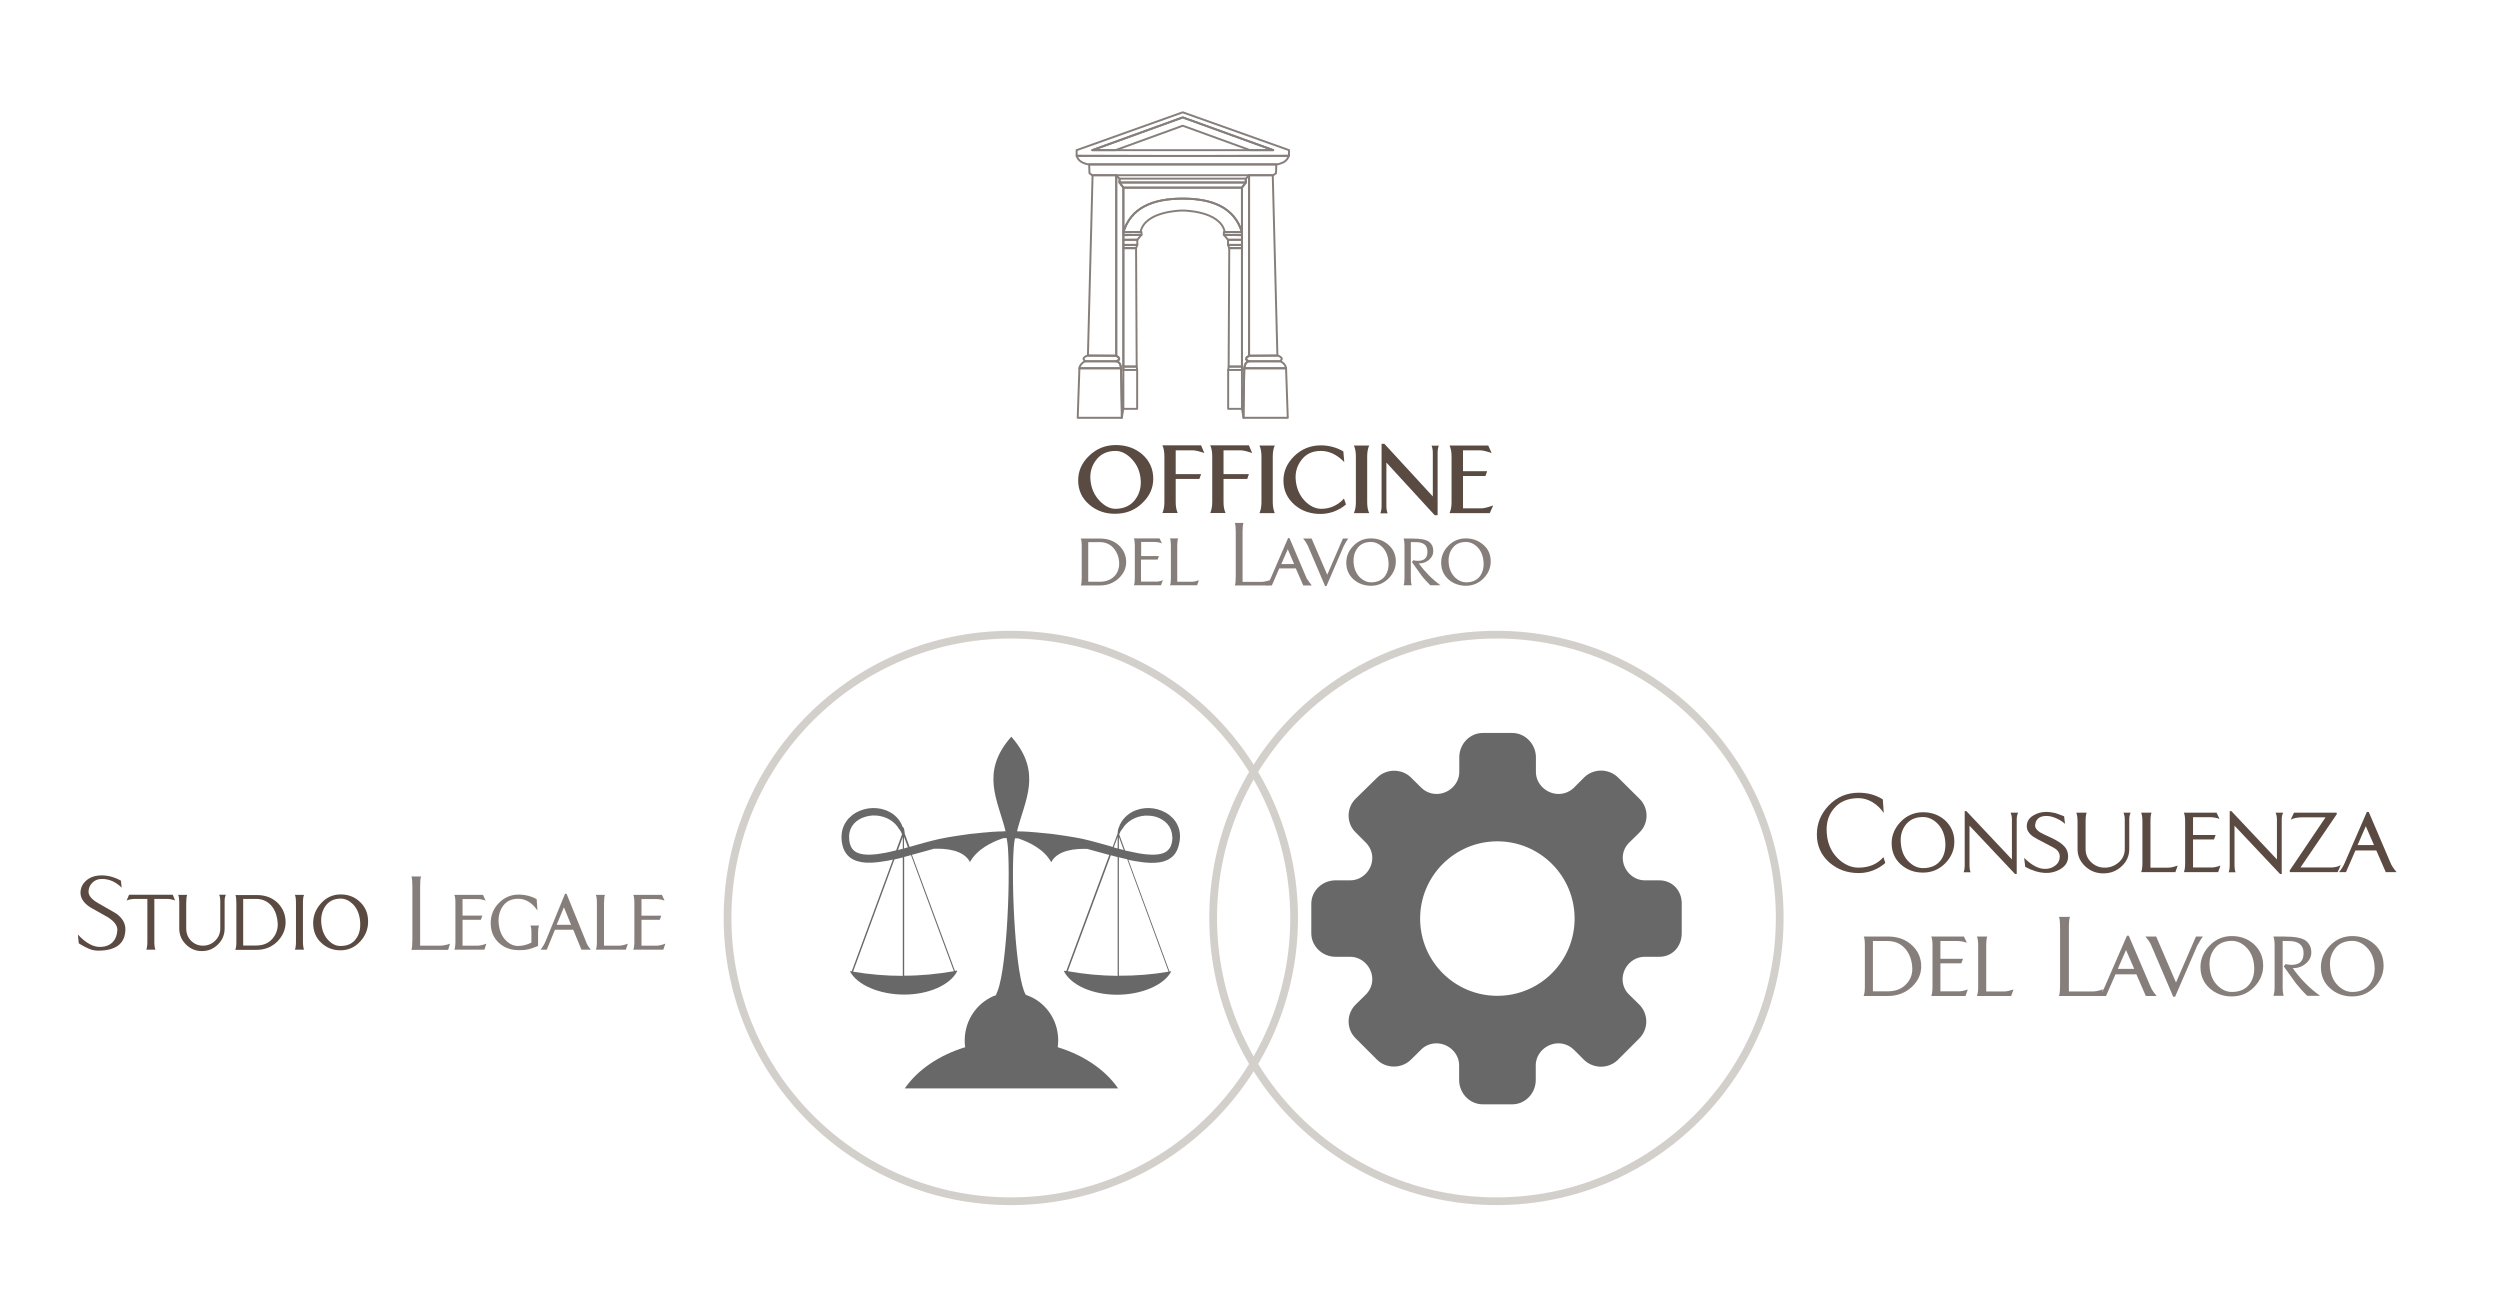 <?xml version="1.0" encoding="utf-8"?>
<!-- Generator: Adobe Illustrator 17.1.0, SVG Export Plug-In . SVG Version: 6.00 Build 0)  -->
<!DOCTYPE svg PUBLIC "-//W3C//DTD SVG 1.1//EN" "http://www.w3.org/Graphics/SVG/1.1/DTD/svg11.dtd">
<svg version="1.1" id="Livello_1" xmlns="http://www.w3.org/2000/svg" xmlns:xlink="http://www.w3.org/1999/xlink" x="0px" y="0px"
	 viewBox="0 0 1615 847" enable-background="new 0 0 1615 847" xml:space="preserve">
<g>
	<path fill="#686868" d="M761,533.7c-0.8-1.9-1.9-3.6-3.3-5.1c-1.4-1.4-2.9-2.7-4.6-3.6c-3.3-1.9-7.1-2.9-10.8-3
		c-3.7-0.1-7.5,0.7-10.9,2.5c-3.3,1.8-6.2,4.6-7.8,8l-0.1,0.1c-0.2,0.5-0.3,0.9-0.5,1.4l-0.3,0.7c-0.1,0.3-0.2,0.6-0.3,0.8
		c-0.1,0.3-0.1,0.6-0.2,0.9c-0.1,0.3-0.1,0.6-0.1,0.8c0,0.2,0,0.5-0.1,0.7l-0.1,0l0.1,0.2c0,0.1,0,0.2,0,0.3l0,0l-3.2,8.7
		c-1.4-0.4-2.8-0.8-4.2-1.2c-3.3-0.9-6.6-1.8-9.9-2.7c-1.7-0.4-3.3-0.8-5-1.2c-1.7-0.4-3.4-0.7-5.1-1c-3.4-0.5-6.7-1.2-10.1-1.6
		c-1.7-0.2-3.4-0.5-5.1-0.7l-5.1-0.5c-1.7-0.2-3.4-0.3-5.1-0.5c-1.7-0.1-3.4-0.3-5.1-0.4c-1.7-0.1-3.4-0.2-5.1-0.2
		c-0.6,0-1.3,0-2-0.1c4.9-19.8,16.5-37.6-3.1-60.4c-0.2-0.2-0.4-0.5-0.6-0.7c-0.2,0.2-0.4,0.4-0.6,0.7c-19.6,22.8-7.9,40.7-3.1,60.4
		c-0.7,0-1.5,0-2.2,0.1c-1.7,0-3.4,0.1-5.1,0.2c-1.7,0.1-3.4,0.2-5.1,0.4c-1.7,0.1-3.4,0.3-5.1,0.5l-5.1,0.5
		c-1.7,0.2-3.4,0.4-5.1,0.7c-3.4,0.4-6.8,1.1-10.1,1.6c-1.7,0.3-3.4,0.6-5.1,1c-1.7,0.4-3.4,0.8-5,1.2c-3.3,0.8-6.6,1.8-9.9,2.7
		c-1.4,0.4-2.8,0.8-4.2,1.2l-3.2-8.7l0,0c0-0.1,0-0.2,0-0.3l0.1-0.2l-0.1,0c0-0.2,0-0.5-0.1-0.7c0-0.3-0.1-0.5-0.1-0.8
		c-0.1-0.3-0.1-0.6-0.2-0.9c-0.1-0.3-0.2-0.6-0.3-0.8L583,534c-0.2-0.5-0.4-0.9-0.5-1.4l-0.1-0.1c-1.6-3.4-4.4-6.3-7.8-8
		c-3.3-1.8-7.1-2.6-10.9-2.5c-3.7,0.1-7.5,1.1-10.8,3c-1.7,1-3.2,2.2-4.6,3.6c-1.3,1.5-2.5,3.2-3.3,5.1c-1.6,3.7-1.7,8.1-0.9,11.7
		c0.4,2,1.1,4,2.4,5.8c1.2,1.8,3,3.2,4.8,4.1c1.8,0.9,3.8,1.4,5.6,1.7c1.9,0.3,3.7,0.4,5.5,0.3c3.6-0.1,7.1-0.6,10.5-1.2
		c1.3-0.2,2.6-0.5,3.9-0.8l-26.6,72.2c-0.4-0.1-0.8-0.1-1.2-0.2c4.5,9,19.2,15.2,35.1,15.2c15.8,0,29.8-6.2,34.3-15.2l-0.3-0.3
		c-0.4,0.1-0.8,0.1-1.2,0.2l-27.8-75c1.2-0.3,2.5-0.7,3.7-1c3.3-0.9,6.5-1.8,9.8-2.7c0.2-0.1,0.4-0.1,0.6-0.2
		c7.7-0.3,19.4,0.7,23.4,8.6c4.6-8.4,14.2-13,21.4-15.4c0.8-0.1,1.5-0.1,2.3-0.1c0.4,1.9,0.6,3.9,0.8,5.8c1.8,24-1.1,84.8-7.8,95.4
		h0.8c-12.2,4.1-21,15.9-20.9,29.8c0,1.4,0.1,2.7,0.3,4.1c-17,5.2-30.8,14.7-39,26.6h137.8c-8.2-11.9-22-21.4-39-26.6
		c0.2-1.5,0.3-3.1,0.3-4.7c-0.1-13.7-8.9-25.2-20.9-29.1h0c-6.7-10.7-9.6-71.4-7.8-95.4c0.1-2,0.4-3.9,0.8-5.8c0.7,0,1.3,0.1,2,0.1
		c7.2,2.4,16.8,7,21.4,15.4c4-7.9,15.7-8.9,23.4-8.6c0.2,0,0.4,0.1,0.6,0.2c3.2,0.9,6.5,1.8,9.8,2.7c1.2,0.3,2.5,0.7,3.7,1l-27.8,75
		c-0.4-0.1-0.8-0.1-1.2-0.2l-0.3,0.3c4.5,9,18.5,15.2,34.3,15.2c15.8,0,30.5-6.2,35.1-15.2c-0.4,0.1-0.8,0.1-1.2,0.2l-26.6-72.2
		c1.3,0.3,2.6,0.6,3.9,0.8c3.4,0.6,6.9,1.1,10.5,1.2c1.8,0,3.6,0,5.5-0.3c1.9-0.3,3.8-0.8,5.6-1.7c1.8-0.9,3.6-2.3,4.8-4.1
		c1.2-1.8,2-3.8,2.4-5.8C762.6,541.7,762.6,537.4,761,533.7z M583.2,540.6v7.7c-1.1,0.3-2.1,0.5-3.1,0.8L583.2,540.6z M584,540.6
		l2.5,6.8c-0.8,0.2-1.7,0.4-2.5,0.7V540.6z M572,550.9c-3.2,0.6-6.5,1.1-9.7,1.2c-3.2,0.1-6.3-0.2-8.8-1.4c-1.2-0.6-2.2-1.4-3-2.5
		c-0.7-1-1.3-2.3-1.6-3.8c-0.1-0.4-0.2-0.9-0.2-1.2c-0.1-0.3-0.1-0.7-0.1-1.1c-0.1-0.8-0.1-1.5-0.1-2.2c0.1-1.5,0.4-2.9,0.9-4.2
		c1.1-2.7,3.1-4.9,5.7-6.4c2.6-1.5,5.6-2.3,8.6-2.5c3-0.1,6.1,0.4,8.9,1.6c2.8,1.2,5.3,3.1,7.2,5.6l-0.1-0.1
		c0.3,0.5,0.6,0.9,0.9,1.4l0.5,0.6c0.1,0.2,0.3,0.4,0.4,0.6c0.1,0.2,0.2,0.4,0.4,0.6c0.1,0.2,0.2,0.5,0.3,0.7
		c0.2,0.4,0.4,0.7,0.5,1.1l-3.8,10.4C576.7,549.9,574.4,550.4,572,550.9z M551.1,627.7l26.7-72.5c1.8-0.4,3.6-0.8,5.4-1.3v76.5
		C572.3,630.4,561.5,629.5,551.1,627.7z M616.2,627.4c-10.4,1.8-21.3,2.9-32.1,2.9v-76.7c1.5-0.4,2.9-0.8,4.4-1.2L616.2,627.4z
		 M725.9,549.1c-1-0.3-2.1-0.5-3.1-0.8v-7.7L725.9,549.1z M722,540.6v7.5c-0.8-0.2-1.7-0.4-2.5-0.7L722,540.6z M689.8,627.4
		l27.8-74.9c1.5,0.4,2.9,0.8,4.4,1.2v76.7C711.1,630.3,700.3,629.3,689.8,627.4z M754.9,627.7c-10.4,1.8-21.3,2.7-32.1,2.6v-76.5
		c1.8,0.5,3.6,0.9,5.4,1.3L754.9,627.7z M757.3,542.1c0,0.4-0.1,0.8-0.1,1.1c0,0.3-0.2,0.8-0.2,1.2c-0.3,1.4-0.8,2.7-1.6,3.8
		c-0.8,1-1.7,1.9-3,2.5c-2.4,1.2-5.6,1.5-8.8,1.4c-3.2-0.1-6.4-0.5-9.7-1.2c-2.4-0.5-4.7-1-7.1-1.5l-3.8-10.4
		c0.2-0.4,0.3-0.8,0.5-1.1c0.1-0.2,0.2-0.5,0.3-0.7c0.1-0.2,0.2-0.4,0.4-0.6c0.1-0.2,0.2-0.4,0.4-0.6l0.5-0.6
		c0.3-0.5,0.7-0.9,0.9-1.4l-0.1,0.1c2-2.5,4.4-4.4,7.2-5.6c2.8-1.2,5.8-1.8,8.9-1.6c3,0.1,6.1,0.9,8.6,2.5c2.6,1.5,4.6,3.7,5.7,6.4
		c0.5,1.3,0.9,2.8,0.9,4.2C757.4,540.6,757.4,541.3,757.3,542.1z"/>
	<path fill="#686868" d="M653,476.1C653.1,476.1,653.1,476.1,653,476.1c0.1,0.1,0.1,0,0.2,0H653z"/>
</g>
<path fill="#686868" d="M1072,568.7h-9.5c-7.7,0-14.2-6.7-14.2-14.6c0-4,1.7-7.6,4.7-10.3l6.1-6c6.1-6,6.1-15.8,0-21.8l-13.9-13.8
	c-2.7-2.7-6.8-4.4-10.9-4.4c-4.1,0-8.1,1.6-10.9,4.4l-5.9,5.9c-2.8,3.1-6.6,4.8-10.6,4.8c-8,0-14.7-6.5-14.7-14.2v-9.5
	c0-8.4-6.8-15.7-15.3-15.7h-19c-8.5,0-15.2,7.2-15.2,15.7v9.5c0,7.7-6.7,14.2-14.7,14.2c-4,0-7.7-1.7-10.4-4.6l-6.1-6
	c-2.7-2.8-6.8-4.4-10.9-4.4c-4.1,0-8.1,1.6-10.9,4.4l-14,13.7c-6,6-6,15.8,0,21.7l5.9,5.9c3.1,2.8,4.9,6.6,4.9,10.5
	c0,8-6.5,14.6-14.2,14.6h-9.5c-8.6,0-15.7,6.7-15.7,15.2v9.5v9.5c0,8.4,7.2,15.2,15.7,15.2h9.5c7.7,0,14.2,6.7,14.2,14.6
	c0,4-1.8,7.7-4.9,10.5l-5.9,5.8c-6,6-6,15.8,0,21.7l13.9,13.9c2.7,2.8,6.8,4.4,10.9,4.4s8.1-1.6,10.9-4.4l6.1-6
	c2.6-2.9,6.4-4.6,10.4-4.6c8,0,14.7,6.5,14.7,14.2v9.5c0,8.4,6.7,15.7,15.3,15.7h19c8.5,0,15.2-7.2,15.2-15.7v-9.5
	c0-7.7,6.7-14.2,14.7-14.2c4,0,7.7,1.7,10.6,4.8l5.9,5.9c2.8,2.7,6.8,4.4,10.9,4.4c4.1,0,8.1-1.6,10.9-4.4l13.9-13.9
	c6-6,6-15.8,0-21.8l-6.1-6c-3-2.7-4.7-6.4-4.7-10.3c0-8,6.5-14.6,14.2-14.6h9.5c8.5,0,14.5-6.7,14.5-15.2v-9.6v-9.5
	C1086.5,575.4,1080.4,568.7,1072,568.7z M1017.2,593.4L1017.2,593.4c0,27.5-22.3,49.9-49.9,49.9c-27.7,0-49.9-22.4-49.9-49.9l0,0
	l0,0c0-27.5,22.3-49.9,49.9-49.9C994.9,543.5,1017.2,565.9,1017.2,593.4L1017.2,593.4z"/>
<circle fill="none" stroke="#D3D0CC" stroke-width="5" stroke-miterlimit="10" cx="653" cy="593" r="183"/>
<circle fill="none" stroke="#D3D0CC" stroke-width="5" stroke-miterlimit="10" cx="966.7" cy="593" r="183"/>
<g>
	<path fill="#5A4A41" d="M1217.9,557.5c-5,4.3-10.8,6.5-17.2,6.5c-7.4,0-13.7-2.3-18.9-6.8c-5.4-4.8-8.1-10.8-8.1-18.1
		c0-7.1,2.5-13.3,7.6-18.7c5.3-5.6,11.8-8.3,19.4-8.3c5.8,0,11,1.4,15.6,4.3l0.6,8.8c-1.9-2.9-4.4-5.2-7.3-7
		c-2.9-1.7-5.9-2.6-8.9-2.6c-6.9,0-12.2,2.2-15.9,6.6c-3.2,3.7-4.8,8.2-4.8,13.6c0,7.7,2.4,14,7.2,18.7c4.1,4,8.6,6,13.4,6
		c6.8,0,12.2-2.3,16.1-6.8L1217.9,557.5z"/>
	<path fill="#5A4A41" d="M1262.5,543.8c0,5.2-1.9,9.8-5.8,13.8c-4,4.1-8.8,6.1-14.5,6.1c-5.6,0-10.4-1.8-14.3-5.3
		c-3.9-3.5-5.9-8.1-5.9-13.7c0-5.2,2-9.8,5.9-13.9c3.9-4,8.7-6.1,14.4-6.1c5.6,0,10.4,1.8,14.3,5.3
		C1260.5,533.7,1262.5,538.2,1262.5,543.8z M1256.7,544.5c-0.3-5.5-2.2-9.8-5.5-12.9c-2.7-2.5-5.7-3.8-8.9-3.8
		c-5.1,0-8.9,1.8-11.5,5.4c-2.2,3.1-3.2,6.7-2.9,10.9c0.3,5.5,2.1,9.8,5.5,12.9c2.8,2.6,5.7,3.8,8.9,3.8c5.3,0,9.2-1.9,11.7-5.5
		C1256,552.4,1256.9,548.8,1256.7,544.5z"/>
	<path fill="#5A4A41" d="M1303.7,525c-0.6,1.3-0.9,2.7-0.9,4.2v35.4h-1.1l-29.4-31.2v25.9c0,1.5,0.2,2.9,0.7,4.2h-4.5
		c0.5-1.3,0.7-2.7,0.7-4.2v-35.3h1.1l29.4,31.2v-26c0-1.5-0.3-2.9-0.8-4.2H1303.7z"/>
	<path fill="#5A4A41" d="M1336,553.3c0,3.7-1.9,6.5-5.6,8.5c-3,1.6-6.1,2.3-9.3,2.1c-4.1-0.2-8.4-1.5-12.8-3.9l-0.7-5.8
		c4.9,4.8,9.4,7.2,13.6,7.1c2.3,0,4.3-0.6,6-1.8c1.7-1.1,2.7-2.5,3.1-4.1c0.2-0.8,0.3-1.5,0.3-2.1c0-1.9-0.8-3.4-2.4-4.7
		c-0.8-0.6-2.8-1.8-6.1-3.4c-4.9-2.5-7.8-4.1-8.9-4.9c-2.6-1.9-3.9-4.1-3.9-6.5c0-3,1.4-5.3,4.2-7c2.4-1.5,5.2-2.3,8.4-2.3
		c1.6,0,3.3,0.2,5.1,0.6c0.8,0.1,2.9,0.9,6.4,2.2l0.6,4.9c-2.1-1.9-4.5-3.2-7.2-4.2c-1.7-0.6-3.3-0.9-4.8-0.9
		c-4.4,0-6.8,1.9-7.3,5.7c-0.2,1.7,0.8,3.3,3,4.8c0.6,0.4,3,1.6,7.2,3.5c3.8,1.8,6.6,3.5,8.2,5.2C1335,548.1,1336,550.5,1336,553.3z
		"/>
	<path fill="#5A4A41" d="M1376.4,525c-0.6,1.2-0.9,2.6-0.9,4.2v19.3c0,4.3-1.6,8.1-4.9,11.1c-3.3,3.1-7.2,4.6-11.8,4.6
		c-4.6,0-8.5-1.5-11.8-4.6c-3.3-3.1-4.9-6.8-4.9-11.1v-17.7c0-2.6-0.3-4.6-0.8-5.8h6.7c-0.5,1.1-0.7,3-0.7,5.8v17.7
		c0,3.4,1.2,6.2,3.6,8.5c2.4,2.3,5.3,3.5,8.8,3.5s6.5-1.2,9.1-3.5s3.8-5.2,3.8-8.5v-19.3c0-1.6-0.3-2.9-0.8-4.2H1376.4z"/>
	<path fill="#5A4A41" d="M1406.8,559.2l-1.5,4.2h-22.1c0.5-1.2,0.8-3.1,0.8-5.8v-26.8c0-2.7-0.3-4.6-0.8-5.8h6.7
		c-0.5,1.1-0.7,3-0.7,5.8v29.7h11.5C1402.4,560.5,1404.4,560,1406.8,559.2z"/>
	<path fill="#5A4A41" d="M1434.4,559.2l-1.5,4.2h-22.1c0.5-1.2,0.8-3.1,0.8-5.8v-26.8c0-2.7-0.3-4.6-0.8-5.8h21.1l1.9,4
		c-1.9-0.7-4.1-1.1-6.4-1.1h-10.7v11.5h14.6l-1.1,2.9h-13.5v18.1h11.5C1430,560.5,1432,560,1434.4,559.2z"/>
	<path fill="#5A4A41" d="M1474.9,525c-0.6,1.3-0.9,2.7-0.9,4.2v35.4h-1.1l-29.4-31.2v25.9c0,1.5,0.2,2.9,0.7,4.2h-4.5
		c0.5-1.3,0.7-2.7,0.7-4.2v-35.3h1.1l29.4,31.2v-26c0-1.5-0.3-2.9-0.8-4.2H1474.9z"/>
	<path fill="#5A4A41" d="M1512.1,558.9c-0.5,1.1-1.2,2.6-2,4.5h-30.8l-0.2-1l23.2-34.4h-15c-3.1,0-5.6,0.5-7.5,1.5
		c0.5-1.1,1.2-2.6,2.1-4.5h27.5l0.2,0.9l-23.5,34.5h18.5C1507.7,560.5,1510.2,560,1512.1,558.9z"/>
	<path fill="#5A4A41" d="M1548.2,563.4h-7l-6.1-14h-13.5l-6.1,14h-4.5c1.6-1.9,2.8-3.9,3.7-6l14.3-32.9h1.2l14.1,33
		C1545,559.2,1546.3,561.2,1548.2,563.4z M1533.6,545.9l-5.3-12.2l-5.3,12.2H1533.6z"/>
	<path fill="#867E7A" d="M1241.1,624.3c0,5-2,9.4-6,13.2c-4.2,3.9-9.4,5.9-15.4,5.9h-15.8c0.5-1.2,0.8-3.1,0.8-5.8v-26.8
		c0-2.8-0.2-4.7-0.7-5.8h15.7c6.3,0,11.4,1.9,15.4,5.6C1239.1,614.3,1241.1,618.9,1241.1,624.3z M1235.3,624.7
		c-0.3-4.4-1.6-8.1-4-11.2c-2.9-3.7-6.9-5.6-12-5.6h-9.4v32.5h9.6c5.4,0,9.6-1.8,12.5-5.3C1234.5,632.2,1235.6,628.7,1235.3,624.7z"
		/>
	<path fill="#867E7A" d="M1271.2,639.2l-1.5,4.2h-22.1c0.5-1.2,0.8-3.1,0.8-5.8v-26.8c0-2.7-0.3-4.6-0.8-5.8h21.1l1.9,4
		c-1.9-0.7-4.1-1.1-6.4-1.1h-10.7v11.5h14.6l-1.1,2.9h-13.5v18.1h11.5C1266.8,640.5,1268.9,640,1271.2,639.2z"/>
	<path fill="#867E7A" d="M1300.7,639.2l-1.5,4.2h-22.1c0.5-1.2,0.8-3.1,0.8-5.8v-26.8c0-2.7-0.3-4.6-0.8-5.8h6.7
		c-0.5,1.1-0.7,3-0.7,5.8v29.7h11.5C1296.3,640.5,1298.3,640,1300.7,639.2z"/>
	<path fill="#867E7A" d="M1358.5,639.1l-1.4,4.3h-27c0.5-1.2,0.7-3.7,0.7-7.3v-36.5c0-3.7-0.2-6.1-0.7-7.3h7.1
		c-0.5,1.2-0.7,3.7-0.7,7.3v40.9h15.2C1353.8,640.5,1356.1,640,1358.5,639.1z"/>
	<path fill="#867E7A" d="M1393.2,643.4h-7l-6.1-14h-13.5l-6.1,14h-4.5c1.6-1.9,2.8-3.9,3.7-6l14.3-32.9h1.2l14.1,33
		C1390,639.2,1391.3,641.2,1393.2,643.4z M1378.7,625.9l-5.3-12.2l-5.3,12.2H1378.7z"/>
	<path fill="#867E7A" d="M1423.1,605c-0.8,0.9-2,2.9-3.7,5.9l-14.3,33h-1.2l-14.1-33c-0.8-1.9-2.1-3.9-3.9-5.9h7l12.8,29.7
		l12.9-29.7H1423.1z"/>
	<path fill="#867E7A" d="M1462,623.8c0,5.2-1.9,9.8-5.8,13.8c-4,4.1-8.8,6.1-14.5,6.1c-5.6,0-10.4-1.8-14.3-5.3
		c-3.9-3.5-5.9-8.1-5.9-13.7c0-5.2,2-9.8,5.9-13.9c3.9-4,8.7-6.1,14.4-6.1c5.6,0,10.4,1.8,14.3,5.3
		C1460,613.7,1462,618.2,1462,623.8z M1456.2,624.5c-0.3-5.5-2.2-9.8-5.5-12.9c-2.7-2.5-5.7-3.8-8.9-3.8c-5.1,0-8.9,1.8-11.5,5.4
		c-2.2,3.1-3.2,6.7-2.9,10.9c0.3,5.5,2.1,9.8,5.5,12.9c2.8,2.6,5.7,3.8,8.9,3.8c5.3,0,9.2-1.9,11.7-5.5
		C1455.5,632.4,1456.4,628.8,1456.2,624.5z"/>
	<path fill="#867E7A" d="M1498.8,643.3h-8.3c-2.8-2.7-5.2-5.4-7.2-7.9c-0.5-0.6-3.1-4.3-8-11.1l1.2-1.5c1.3,0.3,2.6,0.5,3.9,0.5
		c5.3,0,7.8-2.6,7.7-7.9c-0.1-5-3.4-7.5-9.6-7.5h-3.9v29.7c0,2.6,0.2,4.5,0.7,5.7h-6.7c0.5-1.2,0.8-3.1,0.8-5.7v-26.8
		c0-2.7-0.3-4.6-0.8-5.8h6.9c7,0,11.6,0.9,13.9,2.6c2.5,1.9,3.7,4.4,3.7,7.7c0,2.8-1.2,5.2-3.6,7.2c-2.4,2-5.2,3-8.4,2.9
		C1486.2,632.6,1492,638.5,1498.8,643.3z"/>
	<path fill="#867E7A" d="M1539.8,623.8c0,5.2-1.9,9.8-5.8,13.8c-4,4.1-8.8,6.1-14.5,6.1c-5.6,0-10.4-1.8-14.3-5.3
		c-3.9-3.5-5.9-8.1-5.9-13.7c0-5.2,2-9.8,5.9-13.9c3.9-4,8.7-6.1,14.4-6.1c5.6,0,10.4,1.8,14.3,5.3S1539.8,618.2,1539.8,623.8z
		 M1534,624.5c-0.3-5.5-2.2-9.8-5.5-12.9c-2.7-2.5-5.7-3.8-8.9-3.8c-5.1,0-8.9,1.8-11.5,5.4c-2.2,3.1-3.2,6.7-2.9,10.9
		c0.3,5.5,2.1,9.8,5.5,12.9c2.8,2.6,5.7,3.8,8.9,3.8c5.3,0,9.2-1.9,11.7-5.5C1533.3,632.4,1534.2,628.8,1534,624.5z"/>
</g>
<g>
	<path fill="#5A4A41" d="M81,600.8c-0.3,8.5-5.7,12.9-16.2,13.3c-2.2,0.1-4.2-0.1-6-0.7c-2-0.7-4.7-2-7.9-4l-0.6-5.7
		c5.1,5.5,10,8.2,14.7,8c3.4-0.1,6-1.2,7.9-3.2c1.7-1.8,2.7-4.3,2.9-7.4c0.2-3-1.8-5.8-6-8.5c-3.9-2.2-7.8-4.4-11.7-6.6
		c-4.2-2.8-6.2-6-6.1-9.6c0.1-2.8,1.2-5.2,3.4-7.3c2.6-2.4,6-3.6,10.3-3.6c4.1,0,8.3,1.1,12.4,3.4l0.5,4.5c-3.8-3.7-8-5.6-12.7-5.6
		c-2.6,0-4.7,0.8-6.3,2.5c-1.6,1.6-2.4,3.6-2.4,5.8c0,2.5,2.1,5,6.3,7.4c3.8,2.2,7.7,4.3,11.5,6.6C79.2,593.1,81.2,596.7,81,600.8z"
		/>
	<path fill="#5A4A41" d="M113.1,581.7c-1.8-0.7-3.6-1-5.6-1h-7.8v27.5c0,2.4,0.2,4.2,0.7,5.3h-5.9c0.5-1.1,0.7-2.9,0.7-5.3v-27.5
		h-7.8c-2,0-3.8,0.3-5.6,1l1.6-3.7h28.2L113.1,581.7z"/>
	<path fill="#5A4A41" d="M145.9,578c-0.5,1.1-0.8,2.4-0.8,3.9v17.9c0,4-1.4,7.5-4.3,10.3c-2.9,2.9-6.3,4.3-10.4,4.3
		c-4,0-7.4-1.4-10.3-4.3c-2.9-2.9-4.3-6.3-4.3-10.3v-16.4c0-2.4-0.2-4.2-0.7-5.3h5.8c-0.4,1-0.6,2.8-0.6,5.3v16.4
		c0,3.1,1,5.7,3.1,7.9c2.1,2.1,4.7,3.2,7.7,3.2c3.1,0,5.7-1.1,7.9-3.2c2.2-2.2,3.3-4.8,3.3-7.9v-17.9c0-1.4-0.2-2.7-0.7-3.9H145.9z"
		/>
	<path fill="#5A4A41" d="M184.5,595.8c0,4.6-1.8,8.7-5.2,12.3c-3.7,3.7-8.2,5.5-13.5,5.5h-13.8c0.5-1.1,0.7-2.9,0.7-5.3v-24.8
		c0-2.6-0.2-4.4-0.6-5.3h13.8c5.5,0,10,1.7,13.5,5.1C182.7,586.6,184.5,590.8,184.5,595.8z M179.4,596.2c-0.3-4.1-1.4-7.5-3.5-10.4
		c-2.6-3.4-6.1-5.1-10.5-5.1h-8.3v30.1h8.4c4.7,0,8.4-1.6,10.9-4.9C178.6,603.2,179.6,599.9,179.4,596.2z"/>
	<path fill="#5A4A41" d="M196.4,613.5h-5.9c0.5-1.1,0.7-2.9,0.7-5.3v-24.8c0-2.5-0.2-4.3-0.7-5.3h5.9c-0.5,1.1-0.7,2.9-0.7,5.3v24.8
		C195.7,610.6,196,612.4,196.4,613.5z"/>
	<path fill="#5A4A41" d="M237.8,595.4c0,4.8-1.7,9.1-5.1,12.8c-3.5,3.8-7.7,5.7-12.7,5.7c-4.9,0-9.1-1.6-12.5-4.9
		c-3.5-3.2-5.2-7.5-5.2-12.7c0-4.8,1.7-9.1,5.2-12.9c3.4-3.7,7.6-5.6,12.6-5.6c4.9,0,9.1,1.6,12.5,4.9
		C236.1,586,237.8,590.2,237.8,595.4z M232.7,596c-0.3-5.1-1.9-9.1-4.8-12c-2.4-2.3-5-3.5-7.8-3.5c-4.4,0-7.8,1.7-10,5
		c-1.9,2.8-2.8,6.2-2.6,10.1c0.3,5.1,1.9,9.1,4.8,12c2.4,2.4,5,3.6,7.8,3.5c4.6,0,8-1.7,10.2-5.1C232.1,603.4,232.9,600,232.7,596z"
		/>
	<path fill="#867E7A" d="M290.7,609.6l-1.2,4h-23.7c0.4-1.1,0.6-3.4,0.6-6.8v-33.8c0-3.4-0.2-5.6-0.6-6.8h6.2
		c-0.4,1.1-0.6,3.4-0.6,6.8v37.9h13.3C286.6,610.8,288.6,610.4,290.7,609.6z"/>
	<path fill="#867E7A" d="M314.2,609.6l-1.3,3.9h-19.4c0.5-1.1,0.7-2.9,0.7-5.3v-24.8c0-2.5-0.2-4.3-0.7-5.3H312l1.7,3.7
		c-1.7-0.7-3.6-1-5.6-1h-9.3v10.7h12.8l-1,2.7h-11.8v16.7h10C310.4,610.8,312.2,610.4,314.2,609.6z"/>
	<path fill="#867E7A" d="M348.2,597.9c-0.4,1.2-0.6,2.5-0.6,3.9v9.3c-2.9,1.2-5.1,1.9-6.4,2.2c-1.3,0.3-3.1,0.5-5.5,0.5
		c-5.5,0.1-10-1.5-13.5-4.8c-3.5-3.3-5.2-7.5-5.2-12.7c0-5,1.7-9.3,5.2-12.9c3.7-3.8,8.1-5.6,13.4-5.5c4.2,0.1,7.9,1.1,11.1,3
		l0.5,7.3c-3.5-5.1-7.7-7.6-12.5-7.6c-4.4,0-7.8,1.7-10,5c-1.9,2.8-2.8,6.2-2.6,10.1c0.3,5.1,1.9,9.1,4.8,11.9
		c2.4,2.4,5,3.5,7.8,3.5c3,0,5.9-0.8,8.6-2.2v-7.2c0-1.4-0.2-2.7-0.6-3.8H348.2z"/>
	<path fill="#867E7A" d="M381.7,613.5h-6.1l-5.3-12.9h-11.8l-5.3,12.9h-4c1.4-1.8,2.5-3.6,3.3-5.6l12.5-30.5h1l12.4,30.5
		C378.9,609.7,380,611.5,381.7,613.5z M368.9,597.4l-4.6-11.3l-4.7,11.3H368.9z"/>
	<path fill="#867E7A" d="M405.6,609.6l-1.3,3.9h-19.4c0.5-1.1,0.7-2.9,0.7-5.3v-24.8c0-2.5-0.2-4.3-0.7-5.3h5.9
		c-0.4,1-0.6,2.8-0.6,5.3v27.5h10C401.8,610.8,403.6,610.4,405.6,609.6z"/>
	<path fill="#867E7A" d="M429.8,609.6l-1.3,3.9h-19.4c0.5-1.1,0.7-2.9,0.7-5.3v-24.8c0-2.5-0.2-4.3-0.7-5.3h18.5l1.7,3.7
		c-1.7-0.7-3.6-1-5.6-1h-9.3v10.7h12.8l-1,2.7h-11.8v16.7h10C426,610.8,427.8,610.4,429.8,609.6z"/>
</g>
<g>
	
		<path fill="none" stroke="#867E7A" stroke-width="1.265" stroke-linecap="round" stroke-linejoin="round" stroke-miterlimit="10" d="
		M701.4,233.4h19.5c0,0,2.2-0.5,2.1-1.7c-0.1-1.1-2.2-2-2.2-2h-18c0,0-1,0.1-2,0.9C699.7,231.3,699.5,232.3,701.4,233.4z"/>
	
		<path fill="none" stroke="#867E7A" stroke-width="1.265" stroke-linecap="round" stroke-linejoin="round" stroke-miterlimit="10" d="
		M722,237.9h2.2c-0.4-4.8-3.3-4.5-3.3-4.5h-19.5c0,0-1.1,0-2.6,1.5c-1.4,1.5-1.6,3-1.6,3H722z"/>
	
		<polygon fill="none" stroke="#867E7A" stroke-width="1.265" stroke-linecap="round" stroke-linejoin="round" stroke-miterlimit="10" points="
		724.2,237.9 724.7,266 724.7,269.9 696.2,269.9 697.3,237.9 	"/>
	
		<path fill="none" stroke="#867E7A" stroke-width="1.265" stroke-linecap="round" stroke-linejoin="round" stroke-miterlimit="10" d="
		M826.6,233.4h-19.5c0,0-2.2-0.5-2.1-1.7c0.1-1.1,2.2-2,2.2-2h18c0,0,1,0.1,2,0.9C828.3,231.3,828.5,232.3,826.6,233.4z"/>
	
		<path fill="none" stroke="#867E7A" stroke-width="1.265" stroke-linecap="round" stroke-linejoin="round" stroke-miterlimit="10" d="
		M806.1,237.9h-2.2c0.4-4.8,3.3-4.5,3.3-4.5h19.5c0,0,1.1,0,2.6,1.5c1.4,1.5,1.5,3,1.5,3H806.1z"/>
	
		<polygon fill="none" stroke="#867E7A" stroke-width="1.265" stroke-linecap="round" stroke-linejoin="round" stroke-miterlimit="10" points="
		803.8,237.9 803.3,266 803.3,269.9 831.9,269.9 830.8,237.9 	"/>
	
		<polyline fill="none" stroke="#867E7A" stroke-width="1.265" stroke-linecap="round" stroke-linejoin="round" stroke-miterlimit="10" points="
		725.7,239 725.7,236.8 734.3,236.8 734.3,236.8 734.6,239 	"/>
	
		<polygon fill="none" stroke="#867E7A" stroke-width="1.265" stroke-linecap="round" stroke-linejoin="round" stroke-miterlimit="10" points="
		734.7,158.2 733.9,160.3 733.9,160.3 725.7,160.3 725.7,158.2 	"/>
	
		<polyline fill="none" stroke="#867E7A" stroke-width="1.265" stroke-linecap="round" stroke-linejoin="round" stroke-miterlimit="10" points="
		725.7,239 734.6,239 734.6,239 734.6,264.1 725.7,264.1 	"/>
	
		<polyline fill="none" stroke="#867E7A" stroke-width="1.265" stroke-linecap="round" stroke-linejoin="round" stroke-miterlimit="10" points="
		802.3,239 802.3,236.8 793.8,236.8 793.8,236.8 793.4,239 	"/>
	
		<polyline fill="none" stroke="#867E7A" stroke-width="1.265" stroke-linecap="round" stroke-linejoin="round" stroke-miterlimit="10" points="
		802.3,239 793.5,239 793.4,239 793.4,264.1 802.3,264.1 	"/>
	
		<polygon fill="none" stroke="#867E7A" stroke-width="1.265" stroke-linecap="round" stroke-linejoin="round" stroke-miterlimit="10" points="
		725.7,150 737.4,149.9 737.4,151.7 725.7,151.9 	"/>
	
		<polygon fill="none" stroke="#867E7A" stroke-width="1.265" stroke-linecap="round" stroke-linejoin="round" stroke-miterlimit="10" points="
		721.1,229.9 721.1,113.2 705.8,113.2 702.8,229.7 	"/>
	
		<path fill="none" stroke="#867E7A" stroke-width="1.265" stroke-linecap="round" stroke-linejoin="round" stroke-miterlimit="10" d="
		M723.2,117.9l0-2.4l-2.1-2.3v116.7c0.6,0.3,1.8,1,1.9,1.8c0.1,1.1-2.1,1.7-2.1,1.7s2.9-0.2,3.3,4.5l0.5,28.1v3.9l1-6.2V121.2
		L723.2,117.9z"/>
	
		<path fill="none" stroke="#867E7A" stroke-width="1.265" stroke-linecap="round" stroke-linejoin="round" stroke-miterlimit="10" d="
		M804.8,117.9l0-2.4l2.1-2.3v116.7c-0.6,0.3-1.8,1-1.9,1.8c-0.1,1.1,2.1,1.7,2.1,1.7s-2.9-0.2-3.3,4.5l-0.5,28.1v3.9l-1-6.2V121.2
		L804.8,117.9z"/>
	
		<polygon fill="none" stroke="#867E7A" stroke-width="1.265" stroke-linecap="round" stroke-linejoin="round" stroke-miterlimit="10" points="
		806.9,229.9 806.9,113.2 822.2,113.2 825.2,229.7 	"/>
	
		<path fill="none" stroke="#867E7A" stroke-width="1.265" stroke-linecap="round" stroke-linejoin="round" stroke-miterlimit="10" d="
		M764.2,72.6h-0.3L695.5,97v0.1v3.5l68.4,0.2h0.4l68.4-0.2v-3.5V97L764.2,72.6z M764.3,97h-0.4h-58.3l58.3-21.1h0.3L822.5,97H764.3z
		"/>
	
		<path fill="none" stroke="#867E7A" stroke-width="1.265" stroke-linecap="round" stroke-linejoin="round" stroke-miterlimit="10" d="
		M832.6,100.7c0,0-1,3.3-4.3,4.5c-3.3,1.3-3.8,1-3.8,1h-60.4H764h-60.4c0,0-0.6,0.3-3.8-1c-3.3-1.2-4.3-4.5-4.3-4.5H832.6z"/>
	
		<path fill="none" stroke="#867E7A" stroke-width="1.265" stroke-linecap="round" stroke-linejoin="round" stroke-miterlimit="10" d="
		M764,117.9"/>
	
		<polygon fill="none" stroke="#867E7A" stroke-width="1.265" stroke-linecap="round" stroke-linejoin="round" stroke-miterlimit="10" points="
		734.3,236.8 733.9,160.3 725.7,160.3 725.7,235.9 725.7,236.8 	"/>
	
		<rect x="725.7" y="154.9" fill="none" stroke="#867E7A" stroke-width="1.265" stroke-linecap="round" stroke-linejoin="round" stroke-miterlimit="10" width="9" height="3.3"/>
	
		<polygon fill="none" stroke="#867E7A" stroke-width="1.265" stroke-linecap="round" stroke-linejoin="round" stroke-miterlimit="10" points="
		725.7,151.9 725.7,154.9 734.7,154.9 737.4,151.7 	"/>
	
		<polygon fill="none" stroke="#867E7A" stroke-width="1.265" stroke-linecap="round" stroke-linejoin="round" stroke-miterlimit="10" points="
		705.6,97 763.9,75.9 764.2,75.9 822.5,97 807.5,97 764.3,81.3 763.8,81.3 720.6,97 	"/>
	
		<polygon fill="none" stroke="#867E7A" stroke-width="1.265" stroke-linecap="round" stroke-linejoin="round" stroke-miterlimit="10" points="
		822.5,113.2 764.3,113.2 763.8,113.2 705.6,113.2 703.8,111.9 703.6,106.2 824.5,106.2 824.3,111.9 	"/>
	
		<path fill="none" stroke="#867E7A" stroke-width="1.265" stroke-linecap="round" stroke-linejoin="round" stroke-miterlimit="10" d="
		M764,128.3c-19.4,0-33.5,5.9-38.3,21.7l11.1-0.1c2.8-13.9,27.2-13.9,27.2-13.9s24.4,0,27.2,13.9l11.1,0.1
		C797.5,134.2,783.4,128.3,764,128.3z"/>
	
		<polygon fill="none" stroke="#867E7A" stroke-width="1.265" stroke-linecap="round" stroke-linejoin="round" stroke-miterlimit="10" points="
		793.3,158.2 794.1,160.3 794.1,160.3 802.3,160.3 802.3,158.2 	"/>
	
		<polygon fill="none" stroke="#867E7A" stroke-width="1.265" stroke-linecap="round" stroke-linejoin="round" stroke-miterlimit="10" points="
		802.3,150 790.6,149.9 790.6,151.7 802.3,151.9 	"/>
	
		<polygon fill="none" stroke="#867E7A" stroke-width="1.265" stroke-linecap="round" stroke-linejoin="round" stroke-miterlimit="10" points="
		793.7,236.8 794.1,160.3 802.3,160.3 802.3,235.9 802.3,236.8 	"/>
	
		<rect x="793.3" y="154.9" fill="none" stroke="#867E7A" stroke-width="1.265" stroke-linecap="round" stroke-linejoin="round" stroke-miterlimit="10" width="9" height="3.3"/>
	
		<polygon fill="none" stroke="#867E7A" stroke-width="1.265" stroke-linecap="round" stroke-linejoin="round" stroke-miterlimit="10" points="
		802.3,151.9 802.3,154.9 793.3,154.9 790.6,151.7 	"/>
	
		<path fill="none" stroke="#867E7A" stroke-width="1.265" stroke-linecap="round" stroke-linejoin="round" stroke-miterlimit="10" d="
		M764,121.2L764,121.2h-38.3V150c4.8-15.8,18.9-21.7,38.3-21.7c19.4,0,33.5,5.9,38.3,21.7v-28.8H764z"/>
	
		<polygon fill="none" stroke="#867E7A" stroke-width="1.265" stroke-linecap="round" stroke-linejoin="round" stroke-miterlimit="10" points="
		764,117.9 764,117.9 723.2,117.9 725.7,121.2 764,121.2 764,121.2 802.3,121.2 804.8,117.9 	"/>
	
		<polygon fill="none" stroke="#867E7A" stroke-width="1.265" stroke-linecap="round" stroke-linejoin="round" stroke-miterlimit="10" points="
		804.7,115.4 764,115.4 723.3,115.4 723.2,117.9 764,117.9 804.8,117.9 	"/>
</g>
<g>
	<path fill="#594A42" d="M745,309.3c0,5.9-2.3,11.1-6.9,15.5c-4.7,4.7-10.5,7-17.4,7.1c-6.7,0.1-12.3-1.9-17-5.9
		c-4.8-4.1-7.2-9.3-7.2-15.7c0-6,2.3-11.2,6.9-15.7c4.8-4.7,10.6-7.1,17.4-7.1c6.7,0,12.4,2,17,5.9C742.6,297.6,745,302.9,745,309.3
		z M736.9,310.1c-0.4-5.7-2.5-10.3-6.2-14c-3.2-3.2-6.6-4.8-10-4.8c-5.7,0-10,2.1-13,6.4c-2.5,3.5-3.6,7.5-3.3,11.9
		c0.4,5.7,2.5,10.4,6.2,14.2c3.3,3.3,6.6,4.9,10.1,4.9c5.8-0.1,10.2-2.3,13.1-6.6C736.2,318.6,737.2,314.6,736.9,310.1z"/>
	<path fill="#594A42" d="M778,292.7c-3.3-1.2-5.9-1.8-7.7-1.8h-10.8v15.4h16.4l-1.1,3.1h-15.3v14.9c0,2.8,0.4,5.1,1.3,7.1h-9.9
		c0.9-2,1.3-4.3,1.3-7.1v-29.5c0-2.8-0.4-5.2-1.3-7.1h25L778,292.7z"/>
	<path fill="#594A42" d="M808.9,292.7c-3.3-1.2-5.9-1.8-7.7-1.8h-10.8v15.4h16.4l-1.1,3.1h-15.3v14.9c0,2.8,0.4,5.1,1.3,7.1h-9.9
		c0.9-2,1.3-4.3,1.3-7.1v-29.5c0-2.8-0.4-5.2-1.3-7.1h25L808.9,292.7z"/>
	<path fill="#594A42" d="M823.5,331.5h-9.9c0.9-2,1.3-4.3,1.3-7.1v-29.5c0-2.8-0.4-5.2-1.3-7.1h9.9c-0.9,2-1.3,4.3-1.3,7.1v29.5
		C822.2,327.2,822.7,329.6,823.5,331.5z"/>
	<path fill="#594A42" d="M869.5,325.9c-4.8,4-10.2,6-16.1,6.1c-6.6,0.1-12.3-1.8-16.9-5.7c-4.9-4.2-7.4-9.4-7.4-15.9
		c0-5.9,2.3-11.1,6.8-15.6c4.8-4.7,10.6-7.1,17.4-7.1c5.1,0,10,1.3,14.5,3.9l0.6,6.9c-4.7-4.8-9.7-7.2-15.1-7.2
		c-5.8,0-10.2,2.2-13.1,6.6c-2.5,3.5-3.5,7.5-3.2,11.7c0.4,5.6,2.4,10.3,5.9,14c3.3,3.4,6.9,5.1,10.9,5.1c5.6-0.1,10.4-2.3,14.4-6.6
		L869.5,325.9z"/>
	<path fill="#594A42" d="M884.5,331.5h-9.9c0.9-2,1.3-4.3,1.3-7.1v-29.5c0-2.8-0.4-5.2-1.3-7.1h9.9c-0.9,2-1.3,4.3-1.3,7.1v29.5
		C883.2,327.2,883.6,329.6,884.5,331.5z"/>
	<path fill="#594A42" d="M929.5,287.8c-0.5,1.3-0.8,2.9-0.8,4.6v40.4h-1.9l-31.2-34V327c0,1.7,0.3,3.3,0.8,4.6h-4.7
		c0.5-1.3,0.8-2.9,0.8-4.6v-40.3h1.8l31.3,34v-28.2c0-1.7-0.3-3.3-0.8-4.6H929.5z"/>
	<path fill="#594A42" d="M962.4,331.5h-26c0.9-2,1.3-4.3,1.3-7.1v-29.5c0-2.8-0.4-5.2-1.3-7.1h25l2.2,4.9c-3.3-1.2-5.9-1.8-7.7-1.8
		h-10.8v13.5h15.6l-1.1,3.1h-14.5v20.9h11.7c1.7,0,4.3-0.6,7.8-1.9L962.4,331.5z"/>
</g>
<g>
	<path fill="#867E7A" d="M727.5,363.1c0,4-1.6,7.4-4.7,10.4c-3.3,3.1-7.4,4.7-12.2,4.7h-12.4c0.4-1,0.6-2.5,0.6-4.6v-21.1
		c0-2.2-0.2-3.7-0.6-4.6h12.4c5,0,9,1.5,12.2,4.4C725.9,355.2,727.5,358.8,727.5,363.1z M723,363.4c-0.2-3.5-1.3-6.4-3.2-8.8
		c-2.3-2.9-5.5-4.4-9.4-4.4h-7.4v25.6h7.5c4.3,0,7.5-1.4,9.9-4.1C722.3,369.3,723.1,366.6,723,363.4z"/>
	<path fill="#867E7A" d="M751.2,374.8l-1.2,3.3h-17.5c0.4-1,0.6-2.5,0.6-4.6v-21.1c0-2.1-0.2-3.6-0.6-4.6h16.6l1.5,3.2
		c-1.5-0.6-3.2-0.9-5-0.9h-8.4v9.1h11.5l-0.9,2.3h-10.7v14.2h9C747.8,375.9,749.4,375.5,751.2,374.8z"/>
	<path fill="#867E7A" d="M774.5,374.8l-1.2,3.3h-17.5c0.4-1,0.6-2.5,0.6-4.6v-21.1c0-2.1-0.2-3.6-0.6-4.6h5.3
		c-0.4,0.9-0.6,2.4-0.6,4.6v23.4h9C771,375.9,772.6,375.5,774.5,374.8z"/>
	<path fill="#867E7A" d="M820.1,374.8l-1.1,3.4h-21.3c0.4-1,0.6-2.9,0.6-5.8v-28.8c0-2.9-0.2-4.8-0.6-5.8h5.6
		c-0.4,1-0.6,2.9-0.6,5.8v32.3h12C816.4,375.9,818.2,375.5,820.1,374.8z"/>
	<path fill="#867E7A" d="M847.4,378.2h-5.5l-4.8-11h-10.7l-4.8,11h-3.6c1.2-1.5,2.2-3.1,2.9-4.7l11.2-25.9h0.9l11.1,26
		C844.9,374.9,846,376.4,847.4,378.2z M836,364.4l-4.1-9.6l-4.2,9.6H836z"/>
	<path fill="#867E7A" d="M871,347.9c-0.6,0.7-1.6,2.3-2.9,4.7l-11.2,26h-0.9l-11.1-26c-0.7-1.5-1.7-3.1-3.1-4.7h5.5l10.1,23.4
		l10.1-23.4H871z"/>
	<path fill="#867E7A" d="M901.7,362.7c0,4.1-1.5,7.7-4.6,10.9c-3.2,3.2-7,4.8-11.4,4.8c-4.4,0-8.2-1.4-11.3-4.1
		c-3.1-2.8-4.7-6.4-4.7-10.8c0-4.1,1.5-7.8,4.6-10.9c3.1-3.2,6.9-4.8,11.3-4.8c4.4,0,8.2,1.4,11.3,4.1
		C900.1,354.7,901.7,358.3,901.7,362.7z M897,363.3c-0.3-4.3-1.7-7.7-4.3-10.2c-2.2-2-4.5-3-7-3c-4,0-7,1.4-9,4.3
		c-1.7,2.4-2.5,5.3-2.3,8.6c0.2,4.3,1.7,7.7,4.3,10.2c2.2,2,4.5,3,7,3c4.1,0,7.2-1.5,9.2-4.3C896.5,369.5,897.2,366.7,897,363.3z"/>
	<path fill="#867E7A" d="M930.6,378.1h-6.6c-2.2-2.2-4.1-4.2-5.6-6.2c-0.4-0.5-2.5-3.4-6.3-8.8l0.9-1.2c1,0.3,2,0.4,3.1,0.4
		c4.1,0,6.2-2.1,6-6.2c-0.1-4-2.6-5.9-7.6-5.9h-3.1v23.4c0,2.1,0.2,3.6,0.6,4.5h-5.3c0.4-1,0.6-2.5,0.6-4.5v-21.1
		c0-2.1-0.2-3.6-0.6-4.6h5.4c5.5,0,9.1,0.7,10.9,2c2,1.5,2.9,3.5,2.9,6.1c0,2.2-0.9,4.1-2.8,5.7c-1.9,1.6-4.1,2.3-6.6,2.3
		C920.7,369.6,925.3,374.3,930.6,378.1z"/>
	<path fill="#867E7A" d="M963,362.7c0,4.1-1.5,7.7-4.6,10.9c-3.2,3.2-7,4.8-11.4,4.8c-4.4,0-8.2-1.4-11.3-4.1
		c-3.1-2.8-4.7-6.4-4.7-10.8c0-4.1,1.5-7.8,4.6-10.9c3.1-3.2,6.9-4.8,11.3-4.8c4.4,0,8.2,1.4,11.3,4.1
		C961.5,354.7,963,358.3,963,362.7z M958.4,363.3c-0.3-4.3-1.7-7.7-4.3-10.2c-2.2-2-4.5-3-7-3c-4,0-7,1.4-9,4.3
		c-1.7,2.4-2.5,5.3-2.3,8.6c0.2,4.3,1.7,7.7,4.3,10.2c2.2,2,4.5,3,7,3c4.1,0,7.2-1.5,9.2-4.3C957.9,369.5,958.6,366.7,958.4,363.3z"
		/>
</g>
<line display="none" fill="none" stroke="#594A42" stroke-width="0.975" stroke-miterlimit="10" x1="914" y1="591.8" x2="1160.7" y2="591.8"/>
</svg>
